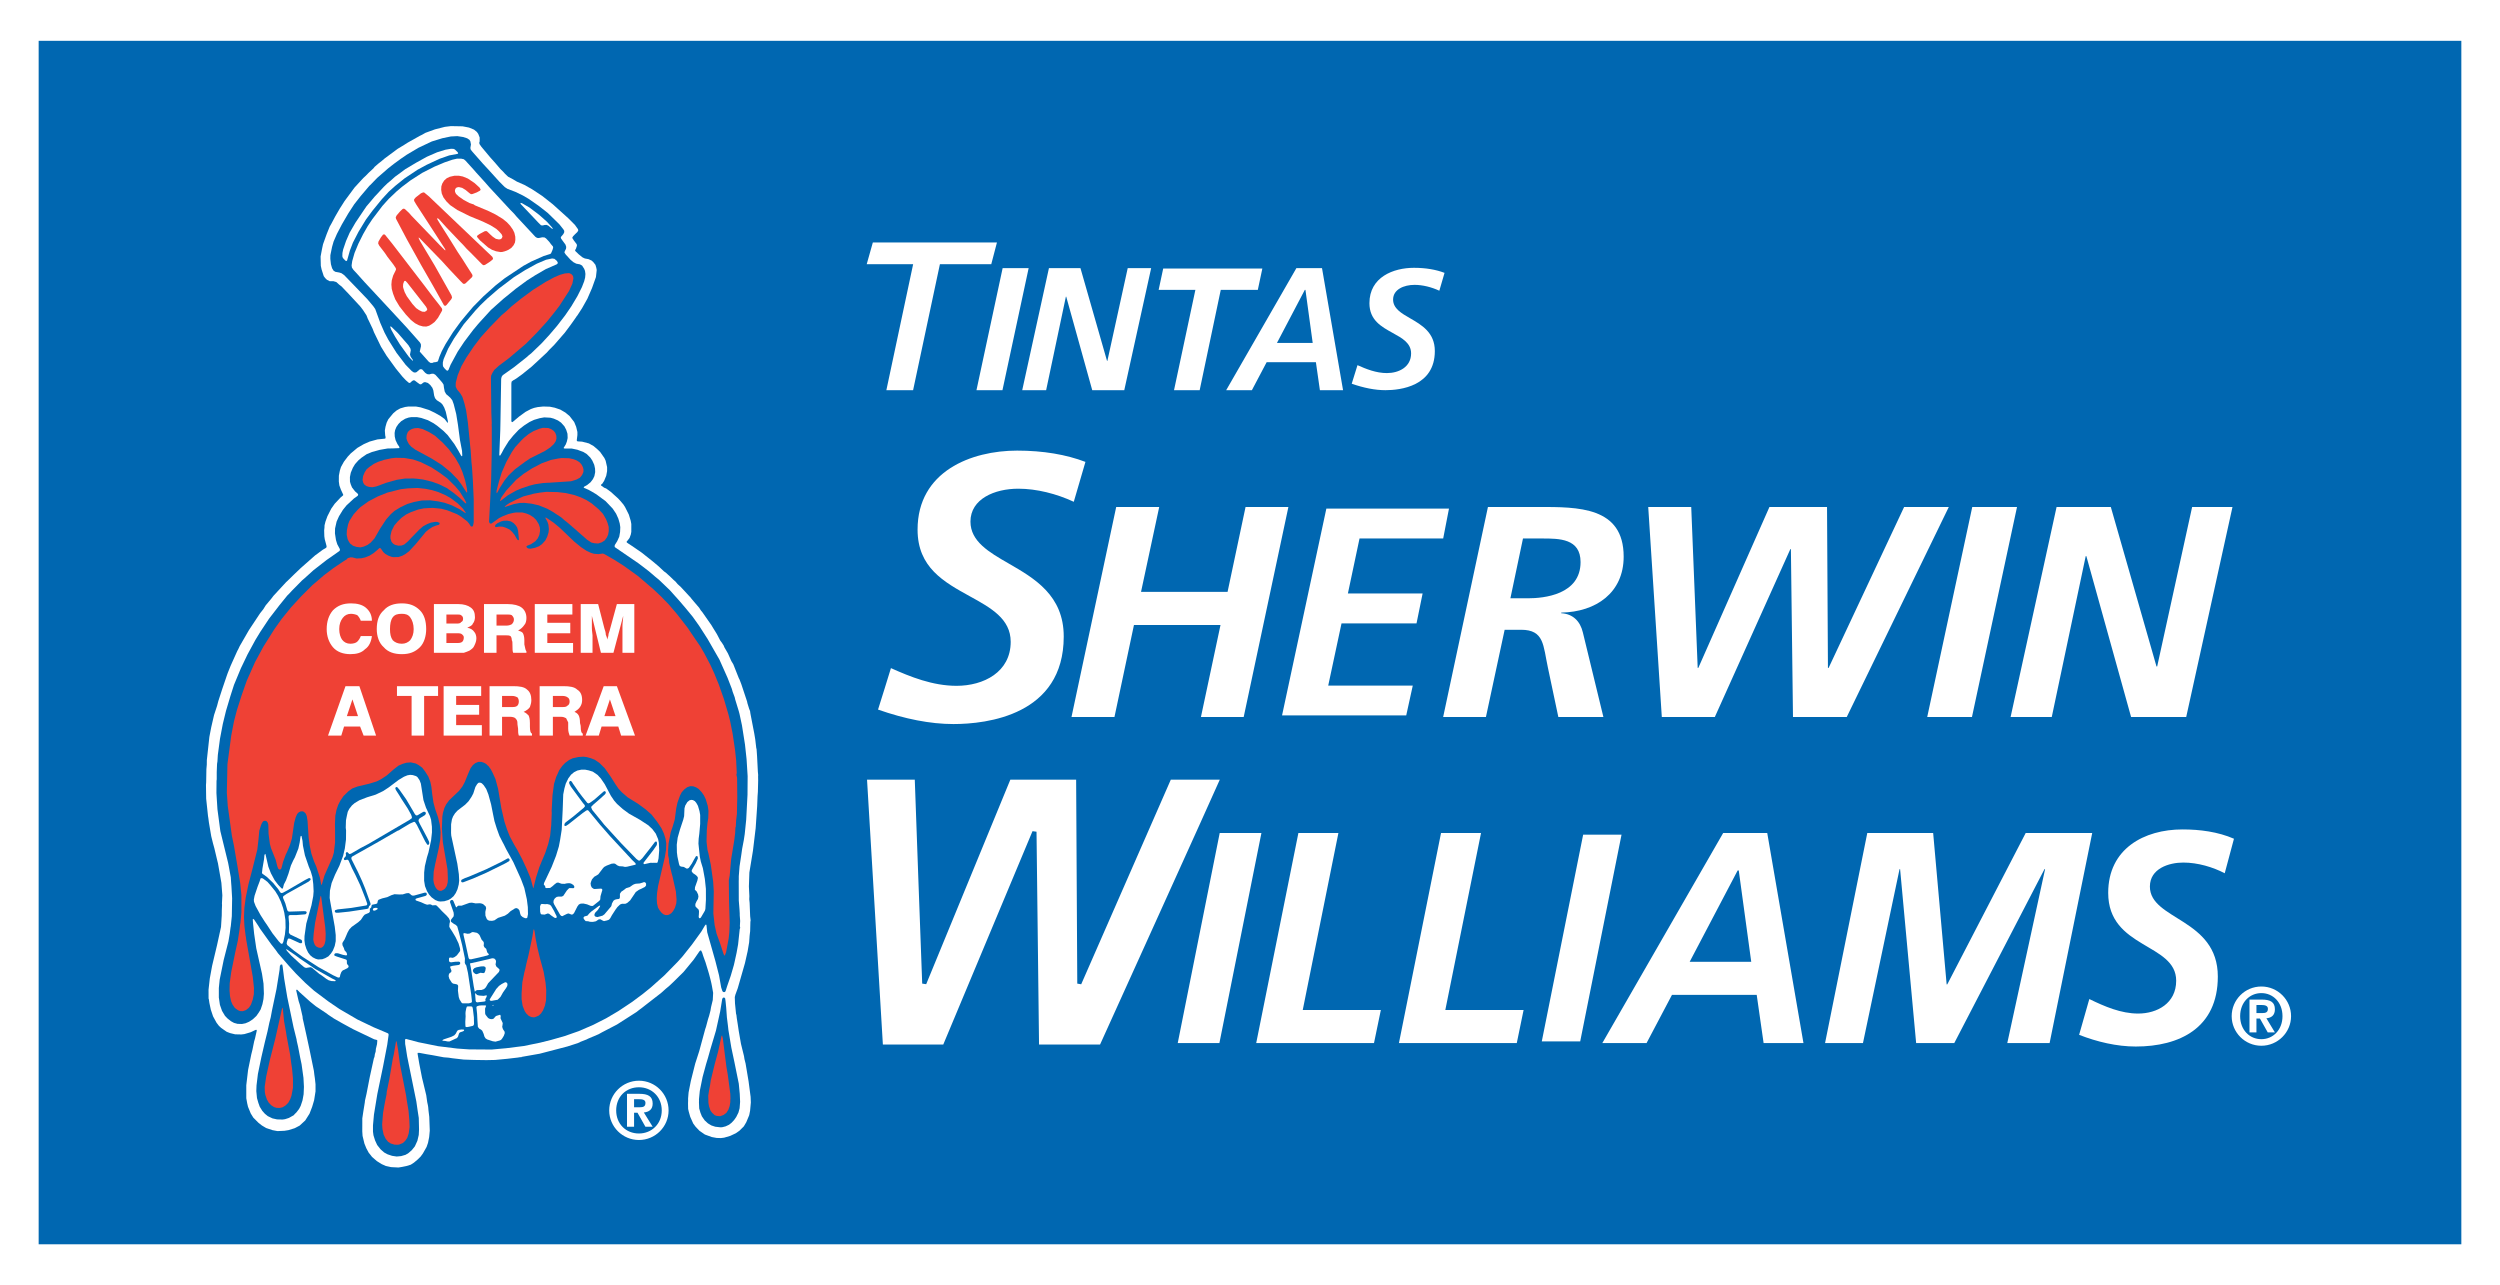 <?xml version="1.0" encoding="UTF-8"?> <svg xmlns="http://www.w3.org/2000/svg" xmlns:xlink="http://www.w3.org/1999/xlink" version="1.1" id="Layer_1" x="0px" y="0px" width="565.229px" height="290.55px" viewBox="0 0 565.229 290.55" xml:space="preserve"> <rect fill="#FFFFFF" width="565.229" height="290.55"></rect> <polygon fill="#0067B1" points="10.574,9.228 556.488,9.228 556.488,281.323 8.74,281.323 8.74,9.228 "></polygon> <polygon fill="#FFFFFF" points="90.088,263.964 88.412,263.876 87.227,263.616 86.297,263.2 85.209,262.519 84.115,261.569 83.344,260.589 82.818,259.604 82.387,258.542 81.973,256.815 81.906,255.776 81.914,253.827 81.914,253.521 81.914,252.854 82.139,251.341 82.481,249.228 82.52,248.825 82.863,247.321 83.598,243.53 84.524,239.306 84.668,238.95 84.756,238.329 84.934,237.765 84.984,237.14 85.24,236.077 85.307,235.286 85.246,235.138 84.582,234.966 79.84,232.694 77.578,231.462 76.922,231.093 75.502,230.284 74.209,229.419 73.836,229.128 71.43,227.526 70.129,226.478 67.756,224.347 67.186,223.767 67.024,223.767 66.967,223.933 67.516,226.323 67.801,227.202 68.397,229.798 68.447,230.318 68.645,231.165 69.252,233.919 69.983,237.313 70.969,242.112 71.072,242.984 71.192,243.808 71.338,245.146 71.34,246.734 71.022,248.751 70.574,250.253 69.983,251.786 69.008,253.329 67.738,254.497 66.609,255.083 65.213,255.515 64.309,255.661 62.733,255.731 61.596,255.515 60.168,255.036 59.195,254.452 58.408,253.827 57.272,252.685 56.692,251.747 56.072,250.234 55.897,249.484 55.682,248.3 55.682,245.362 56.09,241.907 56.813,238.39 57.076,237.339 57.461,235.458 57.66,234.769 58.049,233.048 58.025,232.841 57.785,232.853 56.692,233.374 55.254,233.798 54.563,233.884 53.162,233.851 52.027,233.577 51.254,233.278 50.006,232.409 49.49,231.927 48.955,231.226 48.174,229.798 47.66,228.265 47.338,226.741 47.221,225.927 47.158,225.765 47.149,223.767 47.434,221.212 47.703,219.755 47.955,218.372 49.074,213.673 49.971,209.577 50.135,206.979 50.15,205.818 50.201,204.628 50.178,204.282 50.27,202.419 50.055,199.609 49.283,195.198 49.106,194.487 48.465,191.784 48.158,190.681 47.756,189.052 47.229,185.931 47.106,184.968 47.027,184.491 46.613,180.571 46.57,177.476 46.613,176.868 46.664,173.905 46.752,172.892 46.764,171.854 47.338,166.603 47.756,164.435 48.4,161.646 49.074,159.599 49.354,158.534 50.236,155.813 51.307,152.671 51.492,152.152 52.123,150.579 52.412,149.927 53.643,147.193 53.871,146.774 54.195,146.083 56.281,142.465 58.807,138.65 59.526,137.746 60.068,136.875 61.401,135.277 61.813,134.728 64.213,132.132 64.686,131.619 64.953,131.375 65.389,130.953 66.141,130.218 66.471,129.894 67.986,128.447 71.221,125.59 73.002,124.277 73.635,123.916 73.852,123.693 73.803,123.338 73.426,121.929 73.328,121.254 73.289,119.916 73.354,119.336 73.377,118.767 73.586,117.927 74.022,116.72 74.885,115.017 75.682,113.882 77.002,112.478 77.578,111.99 77.598,111.838 77.067,110.689 76.729,109.752 76.606,108.873 76.617,107.55 76.832,106.423 77.092,105.582 77.748,104.4 78.625,103.238 79.309,102.506 80.805,101.259 82.244,100.422 83.578,99.832 85.33,99.351 87.01,99.177 87.168,99.086 87.168,98.781 87.088,98.437 87.01,97.343 87.154,96.494 87.42,95.556 87.799,94.78 88.895,93.455 89.658,92.807 90.484,92.339 91.584,92.016 92.365,91.907 94.016,91.907 95.111,92.106 96.998,92.699 98.32,93.332 99.611,94.066 100.52,94.733 101.041,95.408 101.131,95.541 101.272,95.541 101.254,95.183 100.785,93.092 100.44,92.159 100.061,91.486 99.729,91.125 98.734,90.469 98.365,90.034 98.16,89.453 97.977,88.286 97.754,87.673 97.268,87.035 96.746,86.586 96.131,86.394 95.82,86.438 95.192,86.901 94.899,86.867 94.338,86.463 93.752,86.012 93.424,85.99 93.143,86.172 92.695,86.586 92.434,86.55 91.783,85.99 91.02,85.194 89.531,83.374 87.727,80.88 87.42,80.462 86.139,78.383 84.551,75.113 84.25,74.33 83.953,73.711 83.377,72.502 83.168,72.1 82.863,71.307 82.059,70.073 81.449,69.277 78.955,66.586 78.684,66.29 78.359,65.958 77.215,64.758 76.67,64.343 76.041,63.77 75.404,63.583 74.539,63.576 73.914,63.256 73.527,62.875 73.201,62.441 72.713,60.934 72.535,60.117 72.483,58.002 72.795,56.33 73.033,55.225 73.852,52.948 74.539,51.248 74.936,50.549 75.811,48.899 76.842,47.125 77.527,46.056 77.9,45.462 80.156,42.408 82.139,40.248 82.68,39.755 83.32,39.096 84.438,38.055 84.693,37.727 85.635,36.914 86.207,36.475 86.932,35.857 89.891,33.66 91.35,32.777 92.211,32.23 94.899,30.722 95.42,30.469 96.19,30.03 98.34,29.247 100.58,28.68 101.94,28.512 104.584,28.561 106.031,28.839 107.176,29.31 107.809,29.825 108.121,30.26 108.447,31.086 108.447,31.955 108.348,32.319 108.44,32.615 108.844,33.195 110.26,34.891 110.809,35.547 111.973,36.85 113.15,38.227 113.764,38.822 114.197,39.309 114.893,39.963 116.002,40.546 116.871,41.067 118.541,41.799 120.279,42.776 122.582,44.295 124.973,46.178 128.492,49.351 129.979,50.842 130.68,51.822 130.738,52.119 130.545,52.443 129.9,53.072 129.551,53.442 129.375,53.781 129.746,54.371 130.297,55.087 130.4,55.239 130.443,55.552 130.215,56.238 130.014,56.559 130.088,56.771 130.832,57.49 131.719,58.201 132.225,58.438 133.051,58.591 133.733,58.897 134.127,59.246 134.625,59.873 134.815,60.531 134.912,61.038 134.738,62.641 133.854,65.12 132.803,67.535 131.606,69.672 130.545,71.307 130.297,71.614 130.264,71.692 129.467,72.826 129.053,73.403 127.686,75.236 125.285,77.994 124.174,79.107 123.631,79.713 120.215,82.88 118.029,84.644 116.68,85.616 116.002,86.012 115.67,86.283 115.613,86.731 115.613,95.213 115.713,95.425 115.887,95.425 117.346,94.194 118.834,93.111 120.022,92.486 120.76,92.219 121.582,92.035 122.82,91.907 124.326,91.954 125.42,92.178 126.684,92.608 127.83,93.277 128.775,94.066 129.815,95.408 130.264,96.494 130.545,97.664 130.545,98.365 130.4,99.55 130.461,99.726 130.641,99.793 131.606,99.855 133.145,100.252 134.203,100.849 135.008,101.527 135.691,102.187 136.649,103.556 136.934,104.172 137.26,105.619 137.26,106.515 137.066,107.55 136.59,108.711 136.156,109.381 135.885,109.584 135.885,109.752 136.59,110.261 137.053,110.443 138.078,111.195 139.731,112.677 140.27,113.267 140.945,114.058 141.338,114.675 142.174,116.343 142.6,117.744 142.734,118.465 142.734,120.254 142.625,120.84 142.342,121.611 141.988,122.091 141.678,122.441 141.711,122.65 142.191,122.982 142.916,123.453 145.027,124.902 147.363,126.752 148.256,127.492 148.961,128.091 150.1,129.162 150.641,129.562 151.051,129.945 151.42,130.269 152.244,131.07 152.75,131.513 153.186,132.039 153.94,132.73 155.899,134.847 156.041,134.98 156.361,135.392 156.904,136.039 158.086,137.418 158.451,138 158.791,138.404 160.832,141.326 161.227,141.982 162.086,143.371 162.834,144.808 163.254,145.382 163.619,145.952 163.787,146.368 164.572,147.718 165.348,149.458 165.787,150.175 167.033,153.313 167.207,153.646 167.609,154.696 168.916,158.63 168.977,158.964 169.377,160.255 169.584,160.774 169.656,161.298 170.539,165.872 170.752,167.147 170.979,169.077 171.057,169.397 171.121,170.313 171.17,171.03 171.35,174.538 171.399,175.009 171.414,175.29 171.399,175.536 171.414,176.437 171.399,177.124 171.35,179.048 171.275,180.054 171.19,182.245 170.85,187.231 170.236,192.339 169.428,197.263 169.32,200.417 169.428,202.618 169.397,203.306 169.483,204.132 169.604,207.147 169.709,208.079 169.656,208.429 169.604,210.521 169.483,211.55 169.377,213.038 169.035,215.063 168.434,217.737 166.803,223.423 166.27,224.876 166.129,225.423 166.176,226.849 166.41,229.173 166.5,229.505 166.578,230.185 166.803,231.614 167.022,233.089 167.531,236.017 168.215,238.788 168.316,239.446 168.572,240.456 169.246,244.474 169.709,247.987 169.76,249.247 169.59,251.124 169.391,252.13 168.729,253.724 168.172,254.661 167.174,255.653 166.344,256.229 165.092,256.815 163.733,257.214 162.986,257.308 162.012,257.278 160.916,257.073 159.365,256.507 158.133,255.653 157.268,254.743 156.733,254.022 156.055,252.505 155.729,251.366 155.58,250.724 155.557,249.429 155.58,248.825 155.568,248.411 155.684,246.989 156.19,244.405 157.174,240.493 158.086,237.665 159.443,232.669 159.619,232.157 160.08,230.429 160.322,229.679 160.631,228.497 160.766,227.688 161.152,226.097 161.236,224.479 160.949,222.864 160.832,222.286 160.631,221.443 160.307,220.212 160.129,219.601 159.502,217.544 159.285,216.96 158.971,216.075 158.746,215.364 158.52,214.913 158.359,214.886 158.133,215.093 156.844,216.96 154.543,219.755 153.408,220.872 152.813,221.464 152.133,222.128 151.352,222.864 150.543,223.542 149.469,224.505 147.389,226.118 146.979,226.438 145.799,227.353 145.234,227.798 144.561,228.298 143.856,228.843 139.506,231.628 136.07,233.417 135.324,233.833 132.979,234.829 132.611,235.015 131.272,235.536 130.641,235.839 128.297,236.595 122.047,238.229 117.072,239.106 114.684,239.384 111.928,239.646 109.969,239.685 107.291,239.646 104.861,239.562 102.305,239.265 101.428,239.132 100.322,239.044 97.713,238.556 96.486,238.354 94.795,238.038 94.449,238.038 94.41,238.229 94.795,240.493 95.42,243.702 95.619,244.501 96.373,247.63 96.592,249.188 96.746,249.894 96.813,250.323 96.871,251.021 97.053,252.505 97.168,255.632 97.031,257.073 96.772,258.382 96.447,259.318 95.619,260.778 95.111,261.479 94.463,262.128 93.584,262.868 92.873,263.329 91.85,263.638 90.904,263.831 "></polygon> <polygon fill="#0067B1" points="89.689,261.479 88.648,261.325 87.62,260.981 86.857,260.565 86.034,259.843 85.271,258.868 84.793,257.823 84.438,256.683 84.327,255.843 84.327,254.452 84.55,251.979 85.307,247.37 86.604,241.13 87.553,236.204 87.868,233.925 87.766,233.653 87.093,233.36 84.523,232.278 80.833,230.511 76.729,228.116 74.27,226.438 70.977,223.966 69.007,222.206 66.918,220.126 65.316,218.372 62.841,215.511 62.346,214.808 61.331,213.513 58.807,209.989 58.375,209.286 57.466,207.919 57.234,207.745 57.146,207.853 57.209,208.722 57.46,211.12 57.938,214.388 59.236,220.159 59.581,222.405 59.667,224.683 59.57,225.874 59.335,227.03 58.936,228.216 58.52,228.907 57.975,229.69 57.173,230.444 56.305,231.015 55.499,231.358 54.708,231.513 53.702,231.485 52.904,231.265 52.208,230.882 51.454,230.284 50.876,229.69 50.202,228.558 49.723,227.202 49.477,225.532 49.477,223.382 49.668,221.487 50.572,217.05 51.645,212.849 51.939,211.12 52.116,209.739 52.18,209.397 52.413,207.147 52.482,203.116 52.329,200.438 52.268,199.675 52.18,198.368 51.743,195.956 51.575,195.084 50.691,191.472 49.82,187.911 49.159,182.942 48.932,179.296 48.956,176.565 49,176.175 49,174.571 49.075,172.696 49.159,172.165 49.253,170.659 49.736,167.038 50.374,163.679 51.093,160.728 52.116,157.302 52.904,154.845 54.456,151.104 55.973,147.942 57.747,144.675 58.852,142.862 60.831,139.882 63.148,136.875 64.954,134.645 65.389,134.216 65.991,133.561 68.27,131.246 68.809,130.787 70.906,128.891 73.878,126.583 75.216,125.651 76.729,124.583 76.868,124.376 76.811,124.091 76.249,123.042 75.96,122.091 75.729,120.594 75.755,119.477 76.104,117.928 76.643,116.721 77.52,115.287 78.337,114.268 80.009,112.712 80.863,112.11 80.986,111.86 80.906,111.653 80.27,111.083 79.589,110.21 79.292,109.483 79.124,108.896 79.113,107.86 79.309,106.88 79.773,105.766 80.27,104.936 81.031,104.083 81.708,103.505 82.896,102.69 84.084,102.201 85.843,101.71 87.616,101.403 88.895,101.376 90.243,101.319 90.32,101.207 90.243,100.969 89.868,100.421 89.434,99.507 89.25,98.694 89.216,97.896 89.334,97.237 89.62,96.535 90.089,95.855 90.691,95.246 91.607,94.677 92.366,94.412 92.966,94.313 94.29,94.313 95.238,94.492 96.747,95.003 98.021,95.69 98.857,96.27 100.236,97.401 101.216,98.375 102.75,100.428 103.624,101.878 104.232,102.989 104.45,103.178 104.518,102.989 104.462,101.94 103.993,99.477 103.534,96.007 103.143,93.59 102.579,91.378 102.259,90.497 101.814,89.931 101.409,89.562 100.877,89.114 100.548,88.532 100.382,87.691 100.286,86.958 99.997,86.507 99.391,85.795 98.458,84.756 98.055,84.511 97.65,84.494 97.029,84.644 96.575,84.583 96.13,84.285 95.477,83.553 95.191,83.459 94.898,83.523 94.186,84.134 93.887,84.232 93.553,84.199 93.1,83.895 91.727,82.499 89.659,79.785 87.798,76.816 86.932,75.186 85.979,73.005 84.841,69.878 84.387,69.222 83.044,67.627 80.604,65.09 77.834,62.219 77.214,61.775 76.714,61.616 75.837,61.46 75.419,61.202 75.077,60.644 74.818,59.732 74.684,58.515 74.695,57.693 75.077,55.818 75.419,54.619 76.178,52.881 77.294,50.741 78.747,48.249 80.084,46.191 81.553,44.32 83.512,42.012 83.798,41.754 85.247,40.249 87.766,38.055 89.061,37.042 90.54,35.956 91.945,34.993 94.609,33.411 97.625,31.986 100.018,31.25 101.939,30.851 103.396,30.778 104.732,30.98 105.627,31.271 106.125,31.605 106.343,31.956 106.479,32.657 106.343,33.464 106.432,33.837 106.831,34.335 109.214,37.042 110.378,38.292 112.923,41.102 114.12,42.294 114.736,42.699 116.516,43.375 118.236,44.207 119.618,45.021 121.798,46.543 123.846,48.146 126.459,50.704 127.382,51.866 127.579,52.209 127.548,52.583 127.341,52.962 126.786,53.609 126.854,53.939 127.165,54.372 127.855,55.314 128.018,55.827 127.971,56.238 127.673,56.841 127.616,57.112 127.919,57.558 129.02,58.762 129.643,59.278 130.286,59.614 131.122,59.771 131.605,60.042 132.077,60.768 132.264,61.252 132.361,61.95 132.293,62.752 132.077,63.598 131.566,64.918 130.544,66.962 129.161,69.277 127.781,71.292 125.943,73.68 124.232,75.688 122.495,77.581 120.098,79.895 119.555,80.322 119.025,80.798 116.163,83.061 113.665,84.829 113.411,85.206 113.309,85.663 113.15,95.289 113.109,97.294 112.891,102.835 112.923,102.989 113.096,102.989 113.471,102.356 113.904,101.526 114.432,100.671 115.016,99.739 116.034,98.489 117.23,97.214 117.555,96.936 118.493,96.203 119.723,95.408 120.751,94.923 122.046,94.542 123.046,94.366 124.454,94.444 125.191,94.644 126.15,95.061 126.861,95.557 127.607,96.389 128.018,97.175 128.303,98.071 128.341,99.033 128.167,99.821 127.919,100.48 127.441,101.253 127.441,101.319 127.63,101.403 129.214,101.403 130.544,101.68 131.918,102.201 132.668,102.662 133.462,103.453 133.913,104.123 134.354,105.098 134.534,105.942 134.566,106.735 134.393,107.621 134.061,108.321 133.525,109.03 132.762,109.653 132.055,110.048 131.958,110.214 132.096,110.324 133.029,110.725 133.665,111.071 134.814,111.75 136.934,113.319 138.536,115.005 139.298,116.149 139.807,117.273 140.118,118.35 140.243,119.189 140.197,120.253 140.012,121.332 139.555,122.341 139.007,123.216 138.952,123.494 139.021,123.712 144.38,127.38 146.712,129.162 148.079,130.337 148.991,131.083 151.48,133.471 153.584,135.824 154.991,137.469 156.613,139.442 158.085,141.509 159.991,144.483 162.665,149.146 164.495,153.251 165.459,155.731 165.645,156.392 166.111,157.651 166.214,158.116 167.034,160.8 167.197,161.407 167.753,164.003 168.434,168.319 168.794,171.642 169.036,175.495 169.005,179.688 168.708,185.345 168.377,188.573 168.171,189.931 167.79,191.929 167.609,193.224 167.208,195.884 167.034,198.114 167.034,198.798 167.021,199.161 167.034,203.603 167.197,205.64 167.253,206.624 167.245,206.884 167.346,208.218 167.281,209.397 167.354,209.772 167.245,210.091 166.877,213.53 166.534,215.433 166.042,217.677 165.917,218.216 165.21,220.634 164.396,222.981 164.042,224.099 163.87,224.3 163.542,224.3 163.329,224.093 163.053,223.251 162.566,220.513 161.743,217.286 159.9,210.788 159.725,209.169 159.652,209.04 159.557,209.04 159.355,209.292 158.566,210.62 156.432,213.579 154.32,216.233 153.186,217.491 150.189,220.544 149.294,221.343 147.173,223.235 145.434,224.644 142.95,226.503 139.807,228.597 137.027,230.237 134.127,231.712 130.833,233.136 127.71,234.228 124.589,235.12 122.124,235.737 118.391,236.499 114.432,236.995 111.161,237.294 106.064,237.257 104.352,237.14 103.396,237.073 99.048,236.536 94.618,235.64 91.777,234.888 91.611,234.991 91.584,235.138 91.607,236.05 91.727,236.714 92.061,238.872 94.132,249.044 94.411,250.995 94.682,252.757 94.741,255.347 94.68,256.595 94.372,257.911 93.803,259.171 93.109,260.036 92.366,260.687 91.693,261.093 90.691,261.386 "></polygon> <polygon fill="#EF4135" points="89.982,258.819 89.204,258.796 88.361,258.542 87.75,258.157 87.186,257.458 86.736,256.522 86.471,255.249 86.4,254.202 86.604,251.632 87.009,249.34 87.4,247.409 87.434,246.884 88.029,243.962 88.68,240.149 88.775,239.53 89.038,238.38 89.531,235.511 89.62,235.399 89.689,235.563 90.009,237.417 90.413,240.542 91.814,247.669 91.977,248.825 92.366,251.149 92.54,253.181 92.607,254.81 92.4,256.274 92.081,257.245 91.607,257.944 91.089,258.427 90.336,258.741 "></polygon> <polygon fill="#0067B1" points="162.875,254.876 161.715,254.743 160.832,254.452 160.068,253.993 159.326,253.314 158.691,252.397 158.359,251.565 158.086,250.624 158.029,249.247 158.041,248.825 158.029,248.558 158.217,246.646 158.854,243.489 159.635,240.608 160.051,239.23 160.631,237.167 161.873,233.007 162.824,228.696 163.287,225.858 163.424,225.62 163.619,225.532 163.799,225.56 163.963,225.765 164.053,226.46 164.191,227.858 164.346,230.019 164.584,231.927 164.686,232.862 165.162,235.737 165.348,236.847 166.041,240.116 167.033,245.009 167.254,247.331 167.332,249.114 167.221,250.565 166.955,251.542 166.461,252.536 165.969,253.241 165.391,253.853 164.83,254.296 164.053,254.661 163.287,254.855 "></polygon> <polygon fill="#0067B1" points="63.898,253.12 62.637,253.087 61.596,252.854 60.548,252.351 59.889,251.813 59.311,251.167 58.729,250.233 58.409,249.341 58.102,248.266 57.95,246.685 57.997,245.409 58.309,242.827 59.084,239.065 59.875,235.64 60.486,233.173 60.895,231.231 61.208,230.011 61.493,228.464 62.512,223.622 63.206,219.296 63.282,218.394 63.461,218.095 63.625,218.056 63.816,218.101 63.898,218.479 64.247,221.241 64.954,225.476 66.37,232.271 67.05,234.991 67.096,235.347 67.391,236.626 67.866,239.106 68.186,240.62 68.613,243.702 68.718,245.722 68.645,247.409 68.396,248.778 67.986,250.021 67.62,250.724 67.003,251.522 66.609,251.901 66.432,252.13 65.316,252.757 64.45,253.036 "></polygon> <polygon fill="#EF4135" points="162.824,252.364 162.056,252.301 161.57,252.13 160.99,251.579 160.631,251.083 160.306,250.138 160.167,249.341 160.129,247.716 160.351,246.298 160.529,245.444 160.689,244.288 161.597,240.565 162.365,237.729 163.133,234.228 163.254,234.097 163.424,234.763 163.732,237.226 164.244,241.253 164.545,242.983 165.117,247.321 165.15,248.438 165.117,248.716 165.117,249.177 164.972,250.065 164.685,250.882 164.234,251.595 163.586,252.085 "></polygon> <polygon fill="#EF4135" points="63.264,250.497 62.542,250.478 61.948,250.296 61.33,249.894 60.754,249.296 60.346,248.583 59.998,247.563 59.875,246.876 59.848,245.71 60.189,243.376 60.996,239.716 62.258,234.763 63.787,227.919 63.842,227.812 63.953,228.12 64.223,230.868 64.667,233.333 64.795,234.198 65.594,238.466 65.848,240.394 66.018,241.497 66.233,243.808 66.233,245.948 65.901,247.733 65.616,248.524 65.164,249.341 64.571,249.927 63.899,250.343 "></polygon> <polygon fill="#FFFFFF" points="112.037,235.511 111.406,235.419 110.164,235.015 109.779,234.769 109.521,234.349 109.349,233.757 109.037,233.048 108.752,232.786 108.34,232.563 108.045,232.171 107.941,230.69 107.867,229.229 107.713,227.759 107.805,227.526 108.324,227.356 108.889,227.31 109.729,227.31 109.912,227.386 109.668,228.052 109.686,229.128 109.779,229.429 110.361,230.169 110.77,230.376 111.234,230.429 111.588,230.317 112.119,229.72 112.42,229.62 113.049,229.429 113.15,229.505 113.209,229.886 113.15,230.185 113.416,230.776 113.664,231.306 113.611,231.784 113.545,232.156 113.703,232.669 114.09,233.255 114.119,233.599 113.904,234.197 113.529,234.808 113.281,235.106 112.967,235.253 112.355,235.419 "></polygon> <polygon fill="#FFFFFF" points="101.615,235.474 101.16,235.458 100.645,235.347 100.121,235.304 99.996,235.187 100.322,234.991 102.086,234.396 102.708,234.078 103.047,233.698 103.381,233.048 103.711,232.853 104.351,232.757 104.861,232.785 104.939,232.88 104.888,233.048 104.688,233.173 103.972,233.417 103.787,233.653 103.545,234.396 103.318,234.687 "></polygon> <polygon fill="#FFFFFF" points="105.627,232.208 105.285,232.198 105.219,231.837 105.201,231.015 105.272,229.798 105.242,229.116 105.272,228.718 105.418,227.968 105.545,227.612 105.727,227.534 106.563,227.534 106.799,227.651 106.906,228.052 107.139,229.997 107.176,231.552 107.049,231.837 106.848,231.956 "></polygon> <polygon fill="#EF4135" points="120.76,230.019 120.162,229.952 119.555,229.69 118.977,229.128 118.631,228.597 118.162,227.407 117.93,225.921 117.93,224.599 118.096,222.106 118.557,219.821 118.76,219.071 118.834,218.718 118.996,217.942 119.457,216.075 119.617,215.362 120.377,211.724 120.621,210.161 120.752,210.149 120.865,210.56 121.098,212.194 121.531,214.394 122.072,216.628 122.416,217.868 122.908,219.683 123.34,222.128 123.502,223.849 123.461,226.126 123.207,227.356 122.762,228.464 122.321,229.128 121.799,229.62 121.184,229.886 "></polygon> <polygon fill="#EF4135" points="54.879,228.622 54.285,228.597 53.797,228.397 53.1,227.888 52.559,227.108 52.246,226.352 51.998,225.2 51.899,223.966 51.932,222.312 52.281,219.755 53.213,215.2 53.777,212.659 53.863,212.069 54.147,210.245 54.268,209.169 54.369,208.622 54.578,206.315 54.578,202.347 54.318,199.741 53.693,195.884 52.893,191.192 52.43,188.972 51.492,182.202 51.285,179.229 51.422,172.768 52.281,166.315 52.904,163.085 53.59,160.462 54.645,157.161 55.795,153.893 57.668,149.681 59.57,146.167 62.07,142.201 63.682,139.937 65.807,137.316 68.147,134.769 70.633,132.296 73.289,130.023 75.379,128.447 77.578,126.964 78.426,126.439 78.625,126.179 78.916,126.117 79.242,126.011 79.68,126.025 80.621,126.273 81.707,126.22 82.565,126.025 83.512,125.652 84.486,125.044 85.367,124.3 85.785,123.915 86.033,123.937 86.244,124.214 86.649,124.812 87.07,125.201 87.766,125.611 88.545,125.902 88.895,125.966 90.09,125.941 90.953,125.652 91.627,125.285 92.484,124.64 93.971,123.042 96.27,120.253 97.031,119.621 97.805,119.136 98.576,118.833 99.252,118.642 99.402,118.415 99.358,118.189 98.858,118.005 98.399,117.988 97.432,118.156 96.574,118.496 95.678,118.982 94.879,119.656 92.873,121.716 92.262,122.373 91.4,123.105 90.791,123.337 90.041,123.369 89.289,123.175 88.881,122.915 88.524,122.505 88.283,121.74 88.279,121.134 88.524,120.06 89.131,118.833 89.951,117.871 90.744,117.093 91.783,116.343 92.906,115.789 94.541,115.206 95.82,114.931 97.824,114.826 99.752,115.017 101.096,115.365 103.318,116.248 104.297,116.837 105.684,117.927 106.065,118.394 106.432,118.982 106.602,119.056 106.869,119.007 106.969,118.767 107.102,118.091 107.102,112.873 106.906,108.525 106.707,105.544 106.59,104.476 106.414,101.812 106.266,100.427 105.783,95.54 105.383,92.775 105.025,91.285 104.545,89.735 104.07,88.944 103.361,88.087 103.065,87.503 103.025,87.287 103.047,86.508 103.484,84.828 104.328,82.783 105.461,80.799 107.102,78.359 108.719,76.233 110.707,74.025 113.359,71.307 114.365,70.458 115.641,69.277 117.846,67.496 120.496,65.547 123.406,63.711 125.317,62.686 126.584,62.142 127.711,61.824 128.664,61.75 129.16,61.949 129.551,62.389 129.643,62.932 129.408,64.125 128.664,65.771 126.486,69.141 125.42,70.535 124.885,71.203 123.654,72.721 121.297,75.305 118.912,77.715 115.086,80.964 112.801,82.681 111.729,83.65 111.295,84.375 111.039,84.942 110.998,85.523 111.088,93.332 111.184,95.675 111.16,96.007 111.184,96.611 111.184,101.941 111.039,108.749 110.998,109.521 110.783,114.021 110.568,117.927 110.686,118.253 110.832,118.373 111.115,118.373 112.822,117.144 113.664,116.72 114.973,116.208 116.063,115.955 116.649,115.865 118.096,115.865 118.996,116.097 119.719,116.388 120.609,116.949 121.207,117.54 121.799,118.496 122.047,119.234 122.102,120.015 121.938,120.955 121.582,121.716 121.037,122.373 120.045,123.042 119.223,123.369 118.996,123.578 119.127,123.806 119.371,123.992 119.942,124.06 120.936,123.861 121.861,123.511 122.533,123.029 123.291,122.199 123.727,121.331 124.018,120.402 124.098,119.621 123.994,118.642 123.791,118.017 123.383,117.255 123.26,117.027 123.525,117.064 124.621,117.8 125.192,118.189 126.453,119.234 127.063,119.8 128.928,121.595 129.856,122.474 131.367,123.712 132.611,124.533 133.59,124.992 134.281,125.201 135.297,125.285 136.303,125.15 136.711,125.314 138.734,126.472 140.971,127.888 144.215,130.218 147.123,132.703 147.695,133.195 149.609,135.001 149.934,135.357 151.195,136.65 153.076,138.857 153.428,139.308 153.969,140.001 155.557,142.052 155.861,142.529 158.359,146.194 159.25,147.733 160.631,150.366 161.57,152.427 161.715,152.804 162.522,154.784 163.674,158.06 164.697,161.54 165.092,163.118 165.637,165.852 166.19,169.581 166.447,171.993 166.461,172.446 166.533,173.827 166.578,174.81 166.494,175.122 166.65,175.86 166.69,180.333 166.65,181.937 166.613,183.999 166.43,185.532 166.358,186.868 166.27,187.138 166.215,188.298 166.016,189.954 165.311,194.235 164.973,197.981 164.779,199.009 164.83,203.761 164.973,208.622 164.897,210.759 164.746,212.186 164.158,215.312 163.873,216.034 163.758,216.018 163.586,215.685 162.824,213.333 162.012,211.102 161.57,209.136 161.283,206.524 161.379,201.522 161.236,199.294 160.715,195.569 160.166,192.925 159.957,192.155 159.744,190.302 159.803,187.724 159.957,186.036 160.129,184.968 160.18,183.329 160.02,182.202 159.557,180.688 159.15,179.833 158.639,179.097 157.965,178.378 157.387,178.015 156.725,177.769 156.055,177.747 155.369,177.985 154.725,178.466 154.123,179.136 153.734,179.899 153.164,181.481 152.887,182.79 152.549,185.333 152.047,187.009 151.649,188.144 151.16,190.681 151.051,192.188 151.061,193.382 151.24,194.2 151.299,195.083 151.617,196.478 151.861,197.489 152.047,198.143 152.813,201.565 152.967,203.421 152.9,204.249 152.604,205.241 152.172,206.005 151.772,206.477 151.24,206.802 150.947,206.884 150.445,206.884 150.022,206.728 149.592,206.382 149.162,205.86 148.768,205.2 148.545,204.249 148.486,203.089 148.557,201.915 148.791,200.306 149.854,195.757 150.313,193.821 150.594,192.097 150.641,190.651 150.461,189.61 150.09,188.431 149.533,187.231 148.545,185.753 147.307,184.165 145.967,182.987 144.26,181.727 141.943,180.298 140.604,179.136 139.836,178.312 139.156,177.317 138.1,175.644 136.711,173.667 135.518,172.485 134.473,171.776 133.623,171.435 132.668,171.173 131.918,171.079 130.799,171.151 129.494,171.435 128.68,171.821 127.781,172.485 127.149,173.138 126.459,174.095 126.109,174.878 125.766,175.61 125.26,177.228 124.912,179.833 124.721,183.329 124.75,183.792 124.629,186.54 124.381,188.972 123.951,190.812 123.291,192.804 122.533,194.606 121.93,196.081 121.184,198.413 120.76,200.14 120.621,200.788 120.543,200.757 119.942,198.513 118.996,196.255 118.07,194.274 116.92,192.089 116.233,190.927 115.233,189.052 114.656,187.587 114.049,185.753 113.359,182.776 112.606,178.312 112.014,176.132 111.406,174.776 110.951,173.905 110.414,173.177 110.242,173.065 109.912,172.724 109.422,172.446 108.844,172.259 108.121,172.259 107.453,172.544 106.906,172.985 106.391,173.69 105.817,174.999 105.082,176.817 104.545,177.819 103.774,178.821 101.559,180.927 100.877,181.853 100.459,182.704 100.137,183.819 100.004,184.663 99.91,187.313 100.121,190.421 101.17,196.511 101.262,198.686 101.217,199.503 101.012,200.306 100.615,200.905 100.193,201.21 99.748,201.417 99.287,201.38 98.918,201.169 98.57,200.788 98.313,200.306 98.094,199.675 97.977,198.917 98.055,197.085 98.399,195.343 99.184,191.845 99.543,189.806 99.625,188.144 99.44,186.489 99.049,184.823 98.399,182.942 98,181.454 97.713,179.495 97.541,177.931 97.297,176.759 96.838,175.567 96.131,174.452 95.477,173.581 94.662,172.985 94.012,172.624 93.215,172.446 92.873,172.368 91.893,172.446 91.041,172.696 90.104,173.099 89.061,173.905 87.42,175.341 86.152,176.175 85.16,176.671 83.512,177.181 80.832,177.819 79.66,178.259 78.76,178.909 77.662,179.987 76.941,181.048 76.459,181.979 76.082,183.087 75.811,184.417 75.729,186.362 75.756,187.856 75.756,190.501 75.483,192.771 75.178,193.821 73.354,197.948 72.762,199.985 72.656,200.085 72.535,199.548 72.334,198.446 71.508,195.921 70.996,194.745 70.399,192.985 70.024,191.159 69.787,189.446 69.535,185.638 69.354,184.491 69.125,183.946 68.707,183.54 68.338,183.421 67.912,183.474 67.541,183.667 67.193,184.024 66.854,184.78 66.51,186.058 65.99,189.61 65.531,191.11 64.918,192.575 64.609,193.206 63.998,194.86 63.709,196.003 63.609,196.341 63.436,196.571 63.149,196.593 62.885,196.372 62.691,195.829 62.346,194.444 61.266,191.741 61.012,190.761 60.717,188.497 60.666,186.462 60.524,185.979 60.309,185.687 59.94,185.554 59.525,185.663 59.236,186.058 59.022,186.54 58.623,187.806 58.447,189.722 58.309,190.954 58.178,192.075 57.076,196.478 56.17,199.938 55.555,202.956 55.254,205.249 55.162,207.327 55.262,209.358 55.535,211.565 55.594,211.843 55.682,212.556 56.502,217.169 57.147,220.839 57.422,223.382 57.391,224.79 57.147,225.997 56.74,227.143 56.305,227.798 56.123,227.968 55.555,228.397 "></polygon> <polygon fill="#FFFFFF" points="111.295,227.229 111.295,227.31 111.607,227.31 111.639,227.28 111.577,227.202 "></polygon> <polygon fill="#FFFFFF" points="105.494,226.849 104.584,226.849 104.389,226.741 103.914,225.997 103.721,225.423 103.533,223.966 103.588,222.919 103.484,222.671 103.246,222.54 102.414,222.378 102.137,222.151 101.596,221.315 101.428,220.696 101.488,220.302 101.635,220.036 102.006,219.776 102.072,219.472 101.779,218.681 101.814,218.505 102.377,218.354 103.711,218.167 103.973,218.022 104.07,217.751 103.992,217.544 103.787,217.425 102.947,217.442 101.98,217.575 101.635,217.491 101.506,217.183 101.519,216.706 101.596,216.534 101.814,216.485 102.377,216.556 102.793,216.374 103.293,215.997 103.973,215.093 104.045,214.853 103.992,214.388 103.666,213.28 102.978,211.843 102.558,211.138 102.209,210.56 101.715,209.806 101.578,209.497 101.635,208.802 101.738,208.429 101.697,208.063 101.488,207.61 100.986,207.026 99.91,205.985 99.432,205.462 98.734,204.755 98.482,204.649 97.754,204.694 97.431,204.499 97.098,204.462 96.574,204.55 96.041,204.369 95.191,203.983 94.086,203.603 93.953,203.481 93.953,203.249 94.215,203.116 96.203,202.558 96.486,202.347 96.486,202.046 96.353,201.835 96.002,201.821 93.631,202.479 93.269,202.489 92.988,202.369 92.656,202.054 92.365,201.915 91.849,201.968 91.066,202.21 90.275,202.233 89.203,202.173 88.488,202.397 87.553,202.837 86.412,203.116 85.607,203.421 85.426,203.646 85.307,204.21 85.037,204.369 84.172,204.544 84.045,204.628 83.93,205.153 83.619,205.462 83.619,205.86 83.619,206.138 83.414,206.382 82.467,206.784 82.139,207.147 81.596,207.97 80.98,208.517 79.494,209.577 78.955,210.161 78.568,210.862 78.15,211.843 77.91,212.394 77.48,213.071 77.398,213.292 77.441,213.724 77.748,214.349 77.9,214.853 78.307,215.306 78.476,215.731 78.426,215.931 78.273,216.017 77.555,215.888 76.42,215.532 75.914,215.511 75.682,215.622 75.56,215.86 75.648,216.075 76.248,216.302 78.191,216.927 78.385,217.05 78.426,217.343 78.426,217.776 78.498,217.983 78.818,218.394 78.787,218.665 78.539,218.903 77.48,219.411 77.18,219.755 76.941,220.368 76.832,220.892 76.664,221.032 76.348,220.983 75.342,220.513 71.976,218.64 68.465,216.374 66.51,214.964 64.973,213.698 64.816,213.386 64.867,212.929 65.09,212.28 65.264,212.185 65.594,212.235 67.822,213.253 68.172,213.253 68.316,213.048 68.283,212.683 68.117,212.474 65.615,211.28 65.361,210.96 65.316,210.862 65.365,208.782 65.236,207.267 65.316,206.979 65.582,206.884 66.267,206.884 67.068,206.884 68.957,206.728 69.162,206.651 69.332,206.397 69.318,206.177 69.125,206.032 68.644,206.005 65.334,206.11 65.094,206.005 64.953,205.784 64.508,204.237 63.998,203.021 63.992,202.817 64.056,202.618 64.816,202.093 69.775,199.327 70.203,198.944 70.23,198.718 70.082,198.534 69.826,198.534 69.008,198.944 65.01,201.28 63.939,201.853 63.609,201.915 63.363,201.755 62.885,201.001 61.726,199.593 60.381,198.3 59.31,197.524 59.228,197.364 59.336,196.372 59.697,194.263 59.785,193.317 59.939,193.046 60.025,193.14 60.674,195.956 61.25,197.437 62.101,199.019 62.922,200.085 63.596,200.788 63.744,200.905 63.953,200.869 64.185,199.958 64.668,199.019 65.213,197.548 65.767,195.702 66.283,194.567 66.676,193.821 67.459,191.845 67.756,190.493 67.947,189.14 68.056,188.972 68.172,189.026 68.396,190.128 68.492,191.192 68.939,193.386 69.803,195.907 70.262,197.024 70.633,198.284 70.826,199.886 70.906,201.501 70.818,202.618 70.418,204.694 69.252,208.802 68.849,211.632 68.828,212.575 68.957,213.55 69.252,214.489 69.656,215.339 70.129,215.97 70.726,216.456 71.373,216.778 71.914,216.927 72.848,216.878 73.529,216.628 74.25,216.22 74.832,215.575 75.265,214.913 75.682,213.872 75.904,212.782 75.904,211.41 75.682,209.497 74.633,203.651 74.539,203.007 74.594,201.38 74.98,199.642 75.756,197.749 76.728,195.757 77.578,193.489 77.961,191.845 78.223,189.837 78.246,187.771 78.17,187.138 78.223,185.453 78.426,184.417 78.625,183.54 78.955,182.888 79.566,182.106 80.199,181.56 81.26,180.927 83.012,180.253 84.937,179.66 86.603,178.864 87.842,178.058 90.135,176.331 91.332,175.61 92.119,175.29 92.728,175.185 93.332,175.241 94.074,175.476 94.371,175.687 94.851,176.378 95.152,177.157 95.74,180.901 96.314,182.616 97.195,184.491 97.463,185.345 97.65,186.905 97.664,188.194 97.463,189.991 96.871,192.737 96.535,193.821 96.058,195.828 95.898,197.263 95.89,199.132 96.088,200.345 96.535,201.474 96.998,202.233 97.574,202.878 98.398,203.481 99.049,203.751 99.562,203.825 100.459,203.761 101.355,203.487 101.91,203.173 102.558,202.618 103.047,201.905 103.441,201.036 103.721,199.958 103.816,199.083 103.744,197.657 103.396,195.272 102.025,188.927 101.98,188.315 101.992,186.362 102.181,185.233 102.435,184.581 102.881,183.872 103.441,183.263 105.168,181.937 105.953,181.134 106.601,180.165 107.01,179.394 107.48,177.931 107.879,177.276 108.174,176.981 108.527,176.937 108.922,177.085 109.357,177.521 109.931,178.378 110.418,179.612 111.031,181.853 111.484,184.138 111.791,185.638 112.326,187.354 112.924,189.005 113.652,190.435 113.904,190.899 114.432,191.978 116.062,194.925 117.787,198.744 118.541,200.749 119.117,203.328 119.338,205.089 119.371,206.681 119.211,207.491 119.053,207.593 118.723,207.593 118.162,207.339 117.762,206.979 117.613,206.581 117.451,205.86 117.166,205.485 116.812,205.319 116.451,205.368 115.441,206.005 114.834,206.581 114.142,207.026 112.605,207.524 111.791,208.078 111.234,208.196 110.599,208.155 110.297,208.017 110.066,207.792 109.752,207.026 109.728,206.177 109.912,205.319 109.805,204.931 109.207,204.396 108.767,204.249 108.414,204.21 107.543,204.249 106.695,204.085 106.129,204.132 104.351,204.771 103.648,204.755 103.396,204.909 103.279,205.103 103.098,205.103 102.812,204.429 102.5,203.688 102.336,203.493 102.072,203.481 101.814,203.646 101.738,203.95 102.558,206.315 102.603,206.79 102.558,207.181 102.006,207.884 101.91,208.218 102.006,208.429 102.592,208.86 103.047,209.114 103.381,209.452 103.787,210.905 104.498,213.724 105.117,216.706 105.08,217.677 105.201,217.983 105.418,218.288 105.803,219.966 106.525,224.759 106.707,226.427 106.59,226.683 106.012,226.841 "></polygon> <polygon fill="#FFFFFF" points="107.867,226.632 107.627,226.503 107.543,226.284 107.406,224.599 107.48,224.565 107.892,224.962 108.324,225.083 109.357,225.155 109.953,225.038 110.066,225.083 110.017,225.361 109.728,225.921 109.779,226.323 109.521,226.438 108.324,226.577 "></polygon> <polygon fill="#FFFFFF" points="111.16,226.284 110.783,226.218 110.707,225.997 110.906,225.642 111.906,224.06 112.17,223.622 112.822,222.905 113.416,222.487 114.197,222.081 114.431,222.095 114.656,222.271 114.736,222.507 114.689,222.919 114.431,223.382 113.744,224.348 113.15,225.399 112.515,226.032 111.406,226.233 "></polygon> <polygon fill="#FFFFFF" points="107.42,224.185 107.342,224.185 107.108,223.015 106.44,218.705 106.248,217.823 108.041,217.425 109.037,217.196 111.295,216.655 111.729,216.706 112.08,217.05 112.147,217.425 112.041,218.056 112.184,218.479 112.502,218.78 112.834,219.071 112.967,219.29 112.801,219.755 110.379,222.286 109.84,223.235 109.434,223.623 108.861,223.825 107.893,223.849 107.598,223.966 "></polygon> <polygon fill="#FFFFFF" points="75.756,221.843 74.936,221.806 74.32,221.64 73.779,221.315 72.693,220.513 72.215,220.212 70.518,218.798 70.203,218.681 69.18,218.839 68.777,218.681 67.986,218.022 65.807,216.017 64.867,214.964 64.668,214.636 64.817,214.628 66.881,216.034 67.66,216.628 71.315,219.106 72.93,220.015 75.055,221.212 75.838,221.614 75.914,221.739 "></polygon> <polygon fill="#0067B1" points="107.775,220.265 107.42,220.169 107.048,219.837 106.906,219.522 106.966,219.212 107.242,218.897 107.713,218.704 108.718,218.505 109.35,218.478 109.686,218.595 109.822,218.864 109.729,219.472 109.543,219.919 109.292,220.021 108.627,219.933 "></polygon> <polygon fill="#FFFFFF" points="106.563,216.878 106.148,216.878 105.954,216.628 105.348,213.823 104.777,211.28 104.822,210.96 105.152,210.999 105.727,211.12 106.202,211.058 106.432,210.929 106.734,210.747 107.048,210.747 107.835,210.905 108.122,211.101 108.415,211.411 108.889,212.446 109.357,212.981 109.4,213.333 109.357,213.825 109.521,214.171 109.932,214.528 110.146,215.306 110.501,215.716 110.501,215.888 110.146,216.034 108.325,216.485 "></polygon> <polygon fill="#EF4135" points="72.482,214.313 71.977,214.233 71.466,213.972 71.191,213.651 70.95,213.048 70.827,212.429 70.925,211.058 71.243,208.622 72.471,202.63 72.536,202.558 72.613,202.709 73.529,209.63 73.634,211.12 73.586,212.642 73.389,213.452 73.105,213.938 72.794,214.209 "></polygon> <polygon fill="#FFFFFF" points="63.73,213.409 63.46,213.292 62.984,212.782 61.596,210.999 60.38,209.136 59.848,208.368 58.902,206.884 57.786,204.843 57.421,203.866 57.391,203.386 57.559,202.511 58.225,200.522 58.716,199.229 58.902,198.612 59.116,198.534 59.428,198.604 60.468,199.382 61.107,200.112 62.257,201.534 62.884,202.558 63.509,203.884 63.999,205.276 64.275,206.364 64.529,207.97 64.57,209.772 64.419,211.28 64.057,212.96 63.841,213.358 "></polygon> <polygon fill="#FFFFFF" points="133.912,208.429 133.383,208.407 132.978,208.29 132.416,208.257 132.15,207.97 131.957,207.681 131.918,207.46 132.096,207.222 132.326,207.147 132.803,207.026 133.23,206.524 133.664,206.11 135.449,204.788 135.601,204.755 135.691,204.771 135.644,204.976 135.183,205.712 134.533,206.397 134.392,206.784 134.432,207.067 134.683,207.267 135.096,207.339 136.23,207.026 136.648,206.728 138.174,204.931 138.275,204.657 138.353,204.282 138.685,203.665 139.008,203.421 139.432,203.306 139.885,203.249 140.058,203.173 140.158,202.874 140.158,202.087 140.441,201.632 141.182,201.114 141.549,200.815 142.365,200.565 143.111,200.048 143.357,199.929 143.74,199.806 144.65,199.74 145.301,199.548 145.558,199.448 145.836,199.462 146.07,199.753 146.07,200.194 145.822,200.522 145.068,200.905 144.453,201.181 143.746,201.681 142.469,203.575 141.83,204.132 141.424,204.333 140.894,204.337 140.637,204.333 140.197,204.499 139.58,205.089 139.156,205.671 138.353,206.913 137.98,207.593 137.693,207.933 137.234,208.103 136.557,208.257 136.23,208.118 135.769,207.853 135.4,207.853 134.963,208.136 134.738,208.29 134.141,208.415 "></polygon> <polygon fill="#FFFFFF" points="158.248,207.61 158.041,207.56 157.965,207.267 158.012,206.728 158.041,206.05 157.965,205.672 157.525,205.241 157.268,204.976 157.209,204.756 157.221,204.37 157.496,203.761 157.805,203.249 157.912,202.708 157.826,202.21 157.496,201.534 157.102,201.169 157.135,200.59 157.672,199.083 157.795,198.474 157.672,198.204 157.387,197.899 156.67,197.401 156.396,197.036 156.396,196.747 156.646,196.288 157.305,195.155 157.785,194.081 157.744,193.655 157.525,193.532 157.348,193.595 156.885,194.381 156.432,195.224 155.746,196.216 155.478,196.372 155.211,196.372 154.613,196.013 153.969,195.922 153.682,195.769 153.523,195.358 153.164,193.688 153.045,192.737 153.012,190.978 153.217,189.39 153.734,187.558 154.471,185.345 154.676,184.528 154.756,182.767 154.926,182.131 155.402,181.34 155.879,180.95 156.264,180.843 156.67,180.894 157.102,181.134 157.432,181.532 157.805,182.202 158.154,183.401 158.303,184.256 158.303,186.294 158.107,188.497 157.965,189.61 157.912,190.726 158.217,193.655 158.459,194.817 158.912,196.288 159.359,198.718 159.596,200.963 159.605,203.422 159.482,205.513 159.359,205.917 158.459,207.454 "></polygon> <polygon fill="#FFFFFF" points="125.668,207.56 125.356,207.491 124.621,206.979 124.148,206.597 123.846,206.524 123.133,206.784 122.416,206.737 122.26,206.624 122.123,206.138 122.102,204.931 122.26,204.499 122.469,204.371 123.279,204.429 123.717,204.396 124.293,204.544 124.59,204.789 125.285,206.005 125.58,206.624 125.852,207.147 125.852,207.455 "></polygon> <polygon fill="#FFFFFF" points="127.18,207.136 126.862,207.067 126.612,206.784 125.26,204.417 125.119,203.985 125.192,203.515 125.465,203.089 125.852,202.788 126.271,202.708 126.998,202.708 127.342,202.558 128.166,201.329 128.641,200.843 128.803,200.788 129.643,200.815 129.814,200.716 129.855,200.438 129.643,200.085 129.105,199.761 128.698,199.675 128.166,199.714 127.631,199.833 126.939,199.806 126.241,199.548 125.905,199.567 125.465,199.874 124.885,200.39 124.381,200.757 123.501,200.788 123.34,200.749 123.23,200.306 123.02,200.085 122.948,199.958 123.02,199.614 124.721,196.013 125.713,193.489 126.355,191.376 126.635,189.901 126.998,187.587 127.219,183.108 127.342,179.612 127.616,178.233 127.92,177.156 128.492,175.981 129.105,175.155 129.78,174.593 130.545,174.206 131.42,174.019 132.314,174.019 133.104,174.175 134.037,174.468 135.096,175.194 135.844,176.009 136.711,177.276 138.125,179.938 138.852,181.011 139.506,181.759 140.797,182.915 142.192,183.946 144.713,185.372 146.592,186.601 147.498,187.46 148.256,188.464 148.791,189.722 148.961,190.536 149.037,192.288 148.891,194.081 148.688,194.944 148.557,195.065 148.395,195.083 147.909,195.065 147.563,195.083 147.075,195.065 145.723,195.372 145.534,195.343 145.487,195.083 145.876,194.567 147.635,192.296 148.455,191.12 148.545,190.798 148.506,190.347 148.292,190.243 148.078,190.36 147.075,191.683 145.184,194.081 144.651,194.567 144.381,194.567 143.885,194.2 140.442,190.651 136.557,186.39 136.108,185.817 133.912,183.134 133.664,182.577 133.703,182.358 134.126,181.937 135.389,180.843 136.803,179.569 136.991,179.239 136.864,178.921 136.664,178.864 136.469,178.964 134.393,180.776 133.333,181.531 133.004,181.646 132.762,181.507 131.655,180.126 130.739,178.921 130.194,178.112 129.504,177.124 129.333,176.817 129.126,176.591 128.928,176.552 128.741,176.729 128.664,176.937 128.727,177.228 129.076,177.864 131.813,181.575 132.174,181.997 132.264,182.29 131.985,182.638 129.551,184.663 127.855,185.958 127.616,186.294 127.616,186.653 127.711,186.749 127.971,186.728 128.492,186.39 130.596,184.724 131.764,183.812 132.534,183.263 132.828,183.159 133.03,183.263 133.535,183.872 135.692,186.489 136.264,187.138 137.891,189.005 142.6,194.081 142.828,194.339 143.664,195.155 143.741,195.372 143.664,195.503 141.77,195.956 141.309,196.003 140.787,195.884 140.012,195.841 139.58,195.656 139.114,195.31 138.836,195.224 138.291,195.272 137.167,195.702 136.59,196.013 136.314,196.313 135.276,197.677 134.854,197.947 134.354,198.226 133.854,198.798 133.664,199.249 133.526,199.714 133.6,200.251 133.795,200.651 134.126,200.905 134.393,201.001 135.917,200.905 136.108,201.001 136.188,201.21 135.77,202.618 135.705,203.386 135.506,203.661 134.112,204.771 133.891,204.843 133.51,204.788 132.723,204.462 131.903,204.281 131.284,204.306 130.876,204.499 130.545,204.942 129.78,206.448 129.504,206.728 129.207,206.784 128.555,206.524 128.227,206.597 127.442,206.979 "></polygon> <polygon fill="#0067B1" points="76.494,206.364 75.98,206.364 75.756,206.231 75.682,205.993 75.777,205.784 76.332,205.608 79.416,205.276 82.771,204.722 83,204.603 83.025,204.306 82.603,203.089 81.467,200.194 80.32,197.743 79.59,196.313 78.818,194.567 78.619,194.38 78.426,194.372 77.986,194.479 77.795,194.38 77.748,194.12 77.961,193.821 78.191,193.571 78.223,193.271 78.17,192.907 78.306,192.687 78.525,192.647 78.98,193.091 79.33,193.019 81.527,191.741 83.32,190.798 88.488,187.771 92.529,185.411 93.072,185.022 93.142,184.774 92.967,184.226 92.174,182.79 90.744,180.591 90.287,179.833 89.512,178.622 89.379,178.267 89.433,178.046 89.611,177.931 89.822,177.985 90.287,178.517 91.814,180.688 93.306,183.212 93.803,184.077 94.074,184.358 94.385,184.335 95.717,183.54 96.088,183.54 96.269,183.757 96.269,184.024 96.049,184.304 94.898,185.01 94.681,185.267 94.617,185.599 94.879,186.196 96.576,189.39 96.998,190.274 97.066,190.651 96.922,190.954 96.771,191.044 96.574,190.927 96.131,190.243 94.244,186.489 93.803,185.837 93.553,185.817 92.656,186.219 91.484,186.921 90.625,187.433 90.213,187.706 89.822,187.856 85.494,190.36 79.635,193.655 79.449,193.885 79.449,194.206 80.941,197.179 81.848,199.161 82.564,200.905 83.765,204.249 83.765,204.544 83.433,204.909 83.281,205.401 82.883,205.513 78.955,206.11 "></polygon> <polygon fill="#FFFFFF" points="84.523,205.319 84.343,205.462 84.296,205.661 84.387,205.851 84.668,205.894 84.908,205.818 85.33,205.579 85.382,205.402 85.271,205.277 84.908,205.249 "></polygon> <polygon fill="#0067B1" points="104.545,199.503 104.297,199.403 104.262,199.083 104.389,198.884 105.08,198.552 106.391,198.048 109.912,196.54 113.359,194.858 114.768,194.081 115.016,194.081 115.197,194.273 115.219,194.507 115.086,194.712 114.197,195.224 109.969,197.312 107,198.612 104.777,199.462 "></polygon> <polygon fill="#EF4135" points="81.506,123.755 80.627,123.657 79.822,123.395 79.164,122.9 78.883,122.475 78.592,121.902 78.385,120.886 78.426,119.896 78.684,118.616 78.981,117.804 79.928,116.313 80.92,115.207 81.527,114.623 83.344,113.332 85.457,112.223 87.576,111.371 90.625,110.6 92.211,110.416 94.385,110.323 96.158,110.509 97.651,110.809 99.121,111.261 100.785,111.989 101.94,112.652 103.485,113.813 104.674,115.005 105.272,115.864 105.318,116.028 105.01,115.864 103.867,115.105 102.152,114.25 100.535,113.675 99.041,113.348 97.168,113.112 95.393,113.152 93.631,113.487 92.08,113.948 90.555,114.675 89.203,115.498 88.361,116.241 87.32,117.423 85.965,119.477 84.68,121.716 83.799,122.688 83.068,123.216 82.244,123.578 "></polygon> <polygon fill="#EF4135" points="135.246,122.882 134.392,122.825 133.703,122.663 132.723,122.013 130.238,119.829 128.492,118.313 127.615,117.611 126.854,116.948 124.912,115.681 123.726,115.017 121.818,114.25 120.176,113.878 118.566,113.694 117.514,113.716 116.178,113.97 114.574,114.487 114.197,114.622 114.09,114.587 114.402,114.267 115.133,113.761 116.812,112.913 118.338,112.23 120.695,111.614 122.101,111.37 123.539,111.202 126.09,111.261 127.959,111.484 129.9,111.939 131.324,112.452 132.555,113.046 133.769,113.813 135.35,115.145 136.314,116.163 137.01,117.354 137.373,118.253 137.619,119.111 137.631,120.085 137.488,120.892 137.197,121.534 136.711,122.198 136.039,122.62 "></polygon> <polygon fill="#0067B1" points="117.281,122.138 117.035,122.083 116.773,121.716 116.351,120.954 115.792,120.253 115.232,119.736 114.34,119.306 113.64,119.087 112.941,119.056 112.146,119.179 111.972,119.136 111.927,118.892 112.042,118.642 112.527,118.253 113.308,117.884 113.854,117.744 114.656,117.714 115.508,117.884 116.133,118.281 116.594,118.767 116.92,119.253 117.131,119.974 117.334,121.994 "></polygon> <polygon fill="#EF4135" points="105.359,113.845 105.009,113.593 103.992,112.613 102.5,111.386 100.986,110.324 99.293,109.494 97.713,108.919 95.677,108.421 94.214,108.232 93.463,108.179 91.529,108.199 89.658,108.49 87.32,109.154 85.068,109.982 84.197,110.16 83.466,110.093 82.818,109.892 82.347,109.521 82.129,109.154 81.972,108.525 82.089,107.654 82.447,106.794 82.896,106.083 83.579,105.525 84.523,104.88 85.533,104.4 86.857,103.962 88.518,103.605 89.454,103.505 91.4,103.542 93.384,103.88 95.152,104.494 97.561,105.683 99.439,106.911 101.095,108.134 102.904,109.927 103.939,111.148 105.025,112.872 105.395,113.605 105.408,113.753 "></polygon> <polygon fill="#EF4135" points="113.109,113.267 113.027,113.226 113.333,112.478 114.497,110.861 116.711,108.464 118.338,107.156 120.311,105.88 122.468,104.751 124.589,103.984 126.204,103.665 126.999,103.556 128.665,103.605 129.643,103.816 130.347,104.083 131.025,104.515 131.445,104.974 131.773,105.581 131.918,106.103 131.906,106.714 131.605,107.392 131.122,107.996 130.347,108.421 129.105,108.808 127.855,108.896 122.761,109.212 120.918,109.494 119.638,109.826 117.929,110.404 116.679,110.925 114.859,111.956 113.281,113.165 "></polygon> <polygon fill="#EF4135" points="112.355,111.457 112.251,111.417 112.273,110.93 112.8,108.896 113.447,106.794 114.497,104.408 115.712,102.229 116.491,101.083 117.93,99.507 118.542,98.925 119.561,98.108 120.622,97.475 121.952,96.936 122.736,96.728 123.945,96.769 124.622,97.019 125.208,97.437 125.553,97.876 125.781,98.519 125.807,99.208 125.628,99.778 125.191,100.428 124.411,101.153 123.23,101.944 121.459,102.835 119.904,103.604 118.755,104.375 116.447,106.083 115.005,107.458 114.066,108.626 113.027,110.262 112.462,111.328 "></polygon> <polygon fill="#EF4135" points="105.57,111.392 105.395,111.195 104.297,109.494 103.484,108.412 101.91,106.783 99.881,105.117 97.65,103.705 93.917,101.679 93.021,101.031 92.459,100.421 92.061,99.675 91.893,99.099 91.945,98.347 92.211,97.663 92.645,97.251 93.143,96.984 93.729,96.82 94.518,96.769 95.581,97.019 96.951,97.663 98.313,98.49 100.09,100.078 101.488,101.585 102.947,103.556 103.85,105.117 104.545,106.695 105.152,108.574 105.57,110.484 105.627,111.234 "></polygon> <polygon fill="#FFFFFF" points="101.232,83.813 100.961,83.751 100.536,83.325 100.193,82.879 100.122,82.55 100.122,81.958 100.296,81.202 101.327,78.817 102.65,76.533 104.861,73.305 107.454,70.25 108.583,69.034 110.178,67.497 112.706,65.311 116.232,62.641 118.755,61.056 121.382,59.61 123.466,58.727 124.833,58.438 125.355,58.52 125.904,58.988 126.109,59.357 126.089,59.561 125.852,59.771 123.406,60.841 121.029,62.219 119.718,63.057 119.081,63.462 116.575,65.311 115.874,65.891 113.788,67.581 110.999,70.074 108.671,72.622 108.042,73.328 106.966,74.611 104.939,77.304 103.484,79.499 101.878,82.452 101.409,83.605 "></polygon> <polygon fill="#FFFFFF" points="97.713,82.065 97.291,82.033 96.922,81.766 94.899,79.492 95.178,78.276 95.152,77.813 94.959,77.453 93.887,76.233 91.945,74.042 87.338,69.066 82.41,63.77 80.539,61.688 79.928,61.039 79.567,60.502 79.494,60.011 79.635,59.029 80.156,57.203 81.031,55.086 82.09,52.962 83.127,51.143 84.197,49.535 86.471,46.543 87.9,44.954 89.658,43.283 90.912,42.223 92.797,40.796 95.443,39.095 98.266,37.66 100.498,36.719 102.289,36.108 103.293,35.879 104.297,35.879 104.861,36.002 105.242,36.317 107.108,38.375 107.674,39.029 109.59,41.134 110.662,42.359 115.272,47.334 116.233,48.314 116.774,48.954 121.053,53.551 121.42,53.781 121.799,53.82 122.619,53.648 123.133,53.689 123.467,53.915 124.162,54.655 124.567,55.199 125.024,55.734 125.061,56.011 124.912,56.524 124.567,57.314 124.293,57.454 122.947,57.875 120.086,59.143 118.311,60.117 114.119,62.905 112.014,64.561 109.266,67.029 106.955,69.373 105.242,71.404 104.129,72.755 102.436,75.081 100.744,77.777 99.881,79.402 99.358,80.628 99.029,81.634 98.897,81.766 98.508,81.871 98.055,81.919 "></polygon> <polygon fill="#FFFFFF" points="93.357,81.59 93.143,81.414 92.434,80.668 92.061,80.162 90.413,77.871 89.307,76.08 88.464,74.557 88.221,73.91 88.221,73.801 88.488,73.877 89.952,75.305 92.334,78.045 92.8,78.818 92.874,79.2 92.695,80.162 92.843,80.647 93.357,81.397 "></polygon> <polygon fill="#EF4135" points="96.387,73.832 95.619,73.801 94.741,73.554 93.84,73.084 92.907,72.345 91.727,71.072 90.321,69.277 89.367,67.686 88.871,66.398 88.569,65.311 88.489,64.324 88.573,63.396 88.881,62.311 89.532,60.973 89.489,60.627 88.907,59.762 87.619,58.089 86.991,57.162 85.752,55.552 85.5,55.053 85.569,54.623 86.106,53.689 86.592,53.054 86.858,52.977 87.071,53.105 88.649,55.053 95.856,64.436 97.918,67.166 99.049,68.594 99.881,69.686 99.977,69.96 99.942,70.25 99.024,71.865 98.266,72.793 97.651,73.262 97.03,73.641 "></polygon> <polygon fill="#FFFFFF" points="96.018,70.497 95.443,70.458 94.741,70.112 94.075,69.651 93.243,68.724 91.977,66.984 91.484,66.035 91.18,65.12 91.12,64.834 91.153,64.204 91.333,63.692 91.446,63.517 91.693,63.517 92.081,63.926 96.335,69.367 96.577,69.847 96.575,70.073 96.354,70.314 "></polygon> <polygon fill="#EF4135" points="100.645,69.166 100.383,69.033 97.954,64.698 95.28,60.041 91.977,54.091 89.532,49.467 89.473,49.112 89.689,48.687 90.409,47.85 90.73,47.534 91.041,47.244 91.332,47.166 91.607,47.326 92.484,48.145 92.989,48.732 99.491,55.49 100.58,56.559 100.707,56.591 100.645,56.33 98.857,53.559 94.133,46.273 93.63,45.42 93.63,45.05 93.993,44.628 95.178,43.701 95.678,43.495 95.917,43.529 97.032,44.448 97.65,45.05 107.329,54.273 111.294,58.046 111.471,58.389 111.407,58.654 110.809,59.143 109.686,59.873 109.357,59.975 109.037,59.805 108.467,59.226 106.439,57.162 105.495,56.238 104.712,55.363 104.109,54.751 100.917,51.403 99.184,49.477 98.799,49.33 98.896,49.626 99.403,50.477 101.271,53.418 103.534,57.061 104.598,58.654 105.544,60.16 106.758,62.048 106.848,62.389 106.696,62.686 105.243,64.072 104.977,64.187 104.712,64.148 104.232,63.672 101.52,60.801 99.911,59.029 94.898,53.871 94.68,53.689 94.662,53.858 94.95,54.467 98.266,60.012 102.073,66.783 102.208,67.263 102.049,67.627 100.934,68.986 "></polygon> <polygon fill="#FFFFFF" points="78.338,59.029 78.084,58.926 77.527,58.336 77.399,57.95 77.422,57.202 77.578,56.422 78.236,54.486 79.057,52.605 80.348,50.371 82.387,47.334 82.863,46.638 83.867,45.462 84.668,44.5 84.984,44.168 86.768,42.25 87.619,41.426 88.361,40.815 89.307,39.963 91.664,38.227 94.133,36.758 96.535,35.43 98.838,34.428 100.719,33.849 101.981,33.636 102.52,33.66 102.838,33.792 103.484,34.417 103.588,34.654 103.484,34.779 101.559,35.14 99.358,35.91 96.428,37.277 94.371,38.396 91.484,40.318 89.379,42.011 87.901,43.334 86.348,45.021 84.197,47.658 82.746,49.626 81.068,52.381 79.799,54.843 79.106,56.648 78.477,58.88 "></polygon> <polygon fill="#EF4135" points="113.15,56.988 112.146,56.813 111.261,56.49 110.379,55.963 108.548,54.371 107.925,53.648 107.836,53.441 107.947,53.24 108.466,52.881 109.595,52.279 109.954,52.234 110.197,52.381 110.809,52.977 111.406,53.52 112.111,54.001 112.8,54.14 113.15,54.09 113.47,53.858 113.611,53.441 113.41,52.963 112.822,52.306 112.209,51.749 110.906,50.935 109.189,50.104 106.148,48.848 103.396,47.481 101.779,46.378 100.918,45.52 100.263,44.638 99.88,43.761 99.749,42.915 99.785,42.142 99.997,41.493 100.421,40.815 101.011,40.29 101.714,39.963 102.714,39.738 103.788,39.738 104.643,39.906 105.783,40.371 107.292,41.386 108.415,42.408 108.671,42.828 108.548,43.087 107.804,43.495 106.847,43.861 106.49,43.907 106.125,43.66 105.271,42.951 104.499,42.479 103.745,42.295 103.279,42.379 102.99,42.633 102.857,42.988 102.88,43.375 103.097,43.832 103.711,44.412 104.841,45.203 106.129,45.892 106.757,46.113 107.048,46.191 107.377,46.424 110.418,47.7 112.013,48.48 113.611,49.45 114.602,50.241 115.307,51.002 115.943,51.896 116.295,52.621 116.502,53.52 116.516,54.247 116.423,54.843 116.111,55.461 115.613,56.045 114.934,56.49 114.143,56.813 113.545,56.967 "></polygon> <polygon fill="#FFFFFF" points="124.912,51.793 124.605,51.547 123.951,51.002 123.539,50.842 123.08,50.877 122.723,50.976 122.32,50.935 121.695,50.314 120.266,48.801 117.762,46.165 117.633,45.869 117.982,45.923 119.719,46.932 121.896,48.573 123.683,50.156 124.848,51.457 124.973,51.735 "></polygon> <g> <defs> <rect id="SVGID_1_" width="565.229" height="290.55"></rect> </defs> <clipPath id="SVGID_2_"> <use xlink:href="#SVGID_1_" overflow="visible"></use> </clipPath> <path clip-path="url(#SVGID_2_)" fill="#FFFFFF" d="M144.456,244.339c3.707,0,6.705,3.004,6.705,6.725 c0,3.68-2.998,6.68-6.705,6.68c-3.682,0-6.721-3-6.721-6.68C137.734,247.343,140.773,244.339,144.456,244.339 M144.456,256.274 c2.867,0,5.162-2.152,5.162-5.211c0-3.111-2.295-5.241-5.162-5.241c-2.922,0-5.143,2.13-5.143,5.241 C139.313,254.122,141.533,256.274,144.456,256.274 M141.759,247.304h2.801c1.908,0,3.002,0.529,3.002,2.211 c0,1.349-0.849,1.895-1.996,2.008l1.996,3.221h-1.642l-1.786-3.164h-0.777v3.164h-1.598V247.304z M144.65,250.343 c0.764,0,1.283-0.143,1.283-0.996c0-0.758-0.81-0.824-1.447-0.824h-1.129v1.82H144.65z"></path> <polygon clip-path="url(#SVGID_2_)" fill="#FFFFFF" points="117.904,239.021 117.513,238.993 117.513,238.872 117.845,238.872 117.976,238.917 "></polygon> <path clip-path="url(#SVGID_2_)" fill-rule="evenodd" clip-rule="evenodd" fill="#FFFFFF" d="M84.083,143.806 c-0.155,1.262-0.625,2.361-1.57,2.988c-0.776,0.797-1.879,1.105-3.301,1.105c-1.58,0-2.994-0.473-3.94-1.57 c-0.937-1.105-1.41-2.523-1.41-4.089c0-1.736,0.473-3.15,1.41-4.252c1.104-1.103,2.36-1.57,4.09-1.57 c1.424,0,2.522,0.31,3.309,0.941c0.933,0.783,1.412,1.731,1.412,2.992h-2.514c-0.152-0.48-0.471-0.947-0.783-1.261 c-0.315-0.155-0.945-0.313-1.424-0.313c-0.775,0-1.412,0.313-1.879,0.938c-0.476,0.636-0.787,1.416-0.787,2.525 c0,1.094,0.311,1.881,0.631,2.363c0.465,0.621,1.096,0.941,1.885,0.941c0.629,0,1.259-0.162,1.574-0.476 c0.312-0.312,0.631-0.783,0.783-1.262H84.083z M88.174,142.24c0,1.094,0.162,1.881,0.628,2.516 c0.481,0.468,1.112,0.788,2.053,0.788c0.795,0,1.414-0.32,1.881-0.788c0.477-0.635,0.791-1.422,0.791-2.516 c0-1.109-0.314-2.051-0.791-2.68c-0.467-0.625-1.086-0.783-1.881-0.783c-0.941,0-1.572,0.158-2.053,0.783 C88.336,140.188,88.174,141.131,88.174,142.24 M85.183,142.24c0-1.889,0.489-3.305,1.582-4.252c0.942-1.103,2.356-1.57,4.09-1.57 c1.721,0,2.985,0.467,4.09,1.57c0.945,0.947,1.412,2.363,1.412,4.252c0,1.566-0.467,3.142-1.412,4.089 c-1.105,1.098-2.369,1.57-4.09,1.57c-1.734,0-3.148-0.473-4.09-1.57C85.672,145.382,85.183,143.806,85.183,142.24 M100.927,140.982 h2.204c0.466,0,0.945,0,1.101-0.32c0.315-0.158,0.465-0.311,0.465-0.791c0-0.311-0.15-0.629-0.465-0.781 c-0.156-0.155-0.478-0.155-0.953-0.155h-2.352V140.982z M100.927,145.382h2.204c0.623,0,1.101,0,1.416-0.314 c0.15-0.16,0.316-0.465,0.316-0.947c0-0.315-0.166-0.477-0.316-0.627c-0.315-0.318-0.625-0.318-1.268-0.318h-2.352V145.382z M98.104,147.591v-11.015h5.494c1.266,0,2.2,0.309,2.836,0.783c0.631,0.467,0.95,1.096,0.95,2.201c0,0.465-0.163,1.102-0.477,1.422 c-0.154,0.465-0.625,0.629-1.264,0.938c0.791,0.154,1.264,0.474,1.578,0.943c0.309,0.313,0.481,0.943,0.481,1.422 c0,0.623-0.172,1.097-0.481,1.728c-0.156,0.467-0.628,0.781-1.101,1.102c-0.322,0.158-0.791,0.313-1.256,0.477H102.5H98.104z M112.258,141.447h2.197c0.639,0,0.951-0.16,1.256-0.316c0.318-0.319,0.48-0.627,0.48-1.106c0-0.31-0.162-0.621-0.48-0.935 c-0.305-0.155-0.617-0.155-1.256-0.155h-2.197V141.447z M109.428,147.591v-11.015h5.341c1.422,0,2.532,0.309,3.157,0.783 c0.625,0.467,1.093,1.258,1.093,2.356c0,0.636-0.154,1.267-0.468,1.572c-0.315,0.471-0.786,0.953-1.418,1.262 c0.472,0.16,0.943,0.314,1.103,0.627c0.152,0.318,0.315,0.783,0.315,1.58v0.94c0.166,0.943,0.314,1.418,0.468,1.576v0.318h-2.99 c-0.164-0.318-0.164-0.951-0.164-1.578c0-0.631,0-1.105-0.154-1.257c0-0.471-0.145-0.797-0.305-0.95 c-0.312-0.162-0.637-0.162-1.109-0.162h-2.039v3.947H109.428z M120.908,147.591v-11.015h8.502v2.359h-5.666v1.877h5.191v2.364 h-5.191v2.206h5.822v2.209H120.908z M131.295,147.591v-11.015h3.939l1.414,5.498c0.162,0.475,0.319,0.959,0.319,1.42 c0.154,0.312,0.308,0.791,0.308,1.109c0.156-0.482,0.311-0.797,0.311-1.269c0.166-0.471,0.312-0.94,0.47-1.576l1.414-5.182h3.944 v11.015h-2.68v-4.728v-1.416c0-0.635,0.166-1.422,0.166-2.205l-2.205,8.349h-2.828l-2.049-8.349v2.678 c0,0.789,0.149,1.414,0.149,1.724v3.947H131.295z M78.422,161.905h2.521l-1.26-3.779L78.422,161.905z M78.113,155.138h3.139 l3.777,11.172h-2.822l-0.791-2.045h-3.625l-0.627,2.045h-3L78.113,155.138z M93.06,166.31v-8.969h-3.308v-2.203h9.293v2.203H95.89 v8.969H93.06z M100.301,166.31v-11.172h8.49v2.203h-5.66v2.041h5.199v2.209h-5.199v2.356h5.814v2.362H100.301z M113.511,159.858 h2.2c0.48,0,0.953,0,1.267-0.314c0.155-0.162,0.323-0.472,0.323-0.947c0-0.471-0.168-0.785-0.323-0.945 c-0.314-0.15-0.629-0.311-1.267-0.311h-2.2V159.858z M110.685,166.31v-11.172h5.344c1.424,0,2.522,0.158,3.149,0.787 c0.63,0.48,0.953,1.262,0.953,2.361c0,0.631-0.166,1.096-0.323,1.572c-0.308,0.467-0.789,0.779-1.42,1.096 c0.477,0.164,0.79,0.477,1.112,0.793c0.15,0.318,0.308,0.783,0.308,1.732v0.785c0,0.945,0.157,1.57,0.469,1.57v0.475h-2.976 c-0.168-0.475-0.168-0.945-0.168-1.57c-0.155-0.792-0.155-1.26-0.155-1.412c0-0.32-0.158-0.641-0.476-0.949 c-0.153-0.156-0.637-0.313-1.096-0.313h-1.895v4.244H110.685z M125,159.858h2.037c0.637,0,0.957,0,1.264-0.314 c0.316-0.162,0.484-0.472,0.484-0.947c0-0.471-0.168-0.785-0.484-0.945c-0.159-0.15-0.627-0.311-1.098-0.311H125V159.858z M122.008,166.31v-11.172h5.361c1.416,0,2.51,0.158,3.141,0.787c0.785,0.48,1.103,1.262,1.103,2.361 c0,0.631-0.16,1.096-0.478,1.572c-0.303,0.467-0.784,0.779-1.256,1.096c0.472,0.164,0.781,0.477,0.953,0.793 c0.15,0.318,0.303,0.783,0.303,1.732c0,0.15,0.16,0.468,0.16,0.785c0,0.945,0.158,1.57,0.47,1.57v0.475h-2.98 c-0.168-0.475-0.324-0.945-0.324-1.57v-1.412c-0.16-0.32-0.319-0.641-0.467-0.949c-0.32-0.156-0.625-0.313-1.108-0.313H125v4.244 H122.008z M136.648,161.905h2.514l-1.264-3.779L136.648,161.905z M136.49,155.138h2.98l4.096,11.172h-3.138l-0.637-2.045h-3.78 l-0.628,2.045H132.4L136.49,155.138z"></path> <path clip-path="url(#SVGID_2_)" fill="#FFFFFF" d="M229.959,101.88c-10.371,0-22.504,4.685-22.504,17.865 c0,8.58,6,11.86,11.815,15.069c4.738,2.607,9.24,5.082,9.24,10.298c0,6.867-6.149,9.947-12.239,9.947 c-5.417,0-10.472-2.049-14.839-4.002c-0.268,0.869-2.633,8.563-2.916,9.375c6.064,2.123,11.808,3.27,17.045,3.27 c7.505,0,24.941-1.98,24.941-19.789c0-9.308-6.619-13.152-12.475-16.527c-4.425-2.539-8.615-4.985-8.615-9.457 c0-5.125,5.459-7.438,10.826-7.438c4.11,0,8.617,1.137,12.537,2.959c0.229-0.816,2.395-8.228,2.635-9.019 C241.051,102.77,235.871,101.88,229.959,101.88"></path> <polygon clip-path="url(#SVGID_2_)" fill="#FFFFFF" points="252.363,114.623 262.09,114.623 257.979,133.81 277.545,133.81 281.61,114.623 291.296,114.623 281.188,162.108 271.521,162.108 275.947,141.309 256.377,141.309 251.97,162.108 242.256,162.108 "></polygon> <polygon clip-path="url(#SVGID_2_)" fill="#FFFFFF" points="289.863,161.739 317.938,161.739 319.416,155.005 300.299,155.005 303.308,140.938 320.265,140.938 321.64,134.181 304.748,134.181 307.379,121.747 326.293,121.747 327.604,114.99 299.879,114.99 "></polygon> <path clip-path="url(#SVGID_2_)" fill="#FFFFFF" d="M367.098,125.853c0-11.33-10.326-11.23-19.277-11.23h-11.409l-10.127,47.485 h9.672l4.231-19.722h3.707c5.271,0,4.987,3.544,6.076,8.568l2.356,11.154h10.187l-4.64-19.11c-0.603-2.579-2.31-4.229-4.892-4.346 v-0.149C360.854,138.361,367.098,134.009,367.098,125.853 M345.467,135.269h-3.979l2.845-13.521h4.328c3.875,0,8.69,0,8.69,5.335 C357.352,134.47,349.04,135.269,345.467,135.269"></path> <polygon clip-path="url(#SVGID_2_)" fill="#FFFFFF" points="372.65,114.623 382.373,114.623 383.834,151.015 383.97,151.015 400.056,114.623 413.076,114.623 413.281,151.015 413.429,151.015 430.505,114.623 440.609,114.623 417.535,162.108 405.379,162.108 404.908,124.158 404.781,124.158 387.707,162.108 375.72,162.108 "></polygon> <polygon clip-path="url(#SVGID_2_)" fill="#FFFFFF" points="445.912,114.623 456.032,114.623 445.844,162.108 435.728,162.108 "></polygon> <polygon clip-path="url(#SVGID_2_)" fill="#FFFFFF" points="464.977,114.623 477.238,114.623 487.568,150.688 487.718,150.688 495.624,114.623 504.748,114.623 494.283,162.108 481.822,162.108 471.705,125.731 471.564,125.731 463.886,162.108 454.58,162.108 "></polygon> <path clip-path="url(#SVGID_2_)" fill="#FFFFFF" d="M511.275,223.04c3.701,0,6.715,3.012,6.715,6.705 c0,3.674-3.014,6.689-6.715,6.689c-3.715,0-6.711-3.016-6.711-6.689C504.564,226.052,507.561,223.04,511.275,223.04 M511.275,234.95c2.664,0,4.777-2.119,4.777-5.205c0-3.088-2.113-5.213-4.777-5.213c-2.687,0-4.797,2.125-4.797,5.213 C506.479,232.831,508.589,234.95,511.275,234.95 M508.589,225.999h2.777c1.928,0,2.971,0.549,2.971,2.203 c0,1.35-0.803,1.93-1.926,2.02l1.926,3.197h-1.618l-1.769-3.142h-0.787v3.142h-1.574V225.999z M511.467,229.048 c0.773,0,1.288-0.147,1.288-0.984c0-0.75-0.827-0.838-1.446-0.838h-1.146v1.822H511.467z"></path> <path clip-path="url(#SVGID_2_)" fill="#FFFFFF" d="M244.449,222.538l-0.887-0.152c0,0-0.256-45.379-0.256-46.111h-14.877 c-0.156,0.438-19.027,46.244-19.027,46.244l-0.9-0.133c0,0-1.678-45.393-1.678-46.111h-10.795 c0.027,0.756,3.527,59.182,3.58,59.879h13.658c0.188-0.459,20.174-48.232,20.174-48.232l0.906,0.123c0,0,0.557,47.373,0.569,48.109 h13.801c0.199-0.432,26.66-58.84,27.068-59.879h-11.076C264.513,176.712,244.449,222.538,244.449,222.538"></path> <polygon clip-path="url(#SVGID_2_)" fill="#FFFFFF" points="275.766,188.335 285.197,188.335 275.698,235.823 266.278,235.823 "></polygon> <polygon clip-path="url(#SVGID_2_)" fill="#FFFFFF" points="293.555,188.335 302.602,188.335 294.54,228.349 312.199,228.349 310.652,235.823 284.02,235.823 "></polygon> <polygon clip-path="url(#SVGID_2_)" fill="#FFFFFF" points="325.805,188.335 334.848,188.335 326.775,228.349 344.473,228.349 342.932,235.823 316.288,235.823 "></polygon> <polygon clip-path="url(#SVGID_2_)" fill="#FFFFFF" points="348.584,235.456 357.271,235.456 366.616,188.704 357.938,188.704 "></polygon> <path clip-path="url(#SVGID_2_)" fill="#FFFFFF" d="M389.593,188.335h9.965l8.19,47.488h-9.012l-1.558-10.896h-19.155 l-5.746,10.896h-10.002L389.593,188.335z M382.023,217.45h13.916l-2.822-20.648h-0.248L382.023,217.45z"></path> <polygon clip-path="url(#SVGID_2_)" fill="#FFFFFF" points="422.178,188.335 437.07,188.335 440.12,222.558 440.26,222.558 457.993,188.335 473.032,188.335 463.4,235.823 453.831,235.823 462.376,196.511 462.238,196.511 441.848,235.823 433.223,235.823 429.598,196.511 429.471,196.511 421.202,235.823 412.632,235.823 "></polygon> <path clip-path="url(#SVGID_2_)" fill="#FFFFFF" d="M502.992,197.437c-2.666-1.391-6.072-2.42-9.382-2.42 c-3.224,0-7.537,1.348-7.537,5.426c0,7.609,15.358,7.148,15.358,20.354c0,11.621-8.676,15.813-18.549,15.813 c-4.297,0-8.766-1.059-12.812-2.646l2.306-8.09c3.494,1.699,7.174,3.281,11.039,3.281c4.306,0,8.601-2.313,8.601-7.422 c0-8.563-15.369-7.191-15.369-19.865c0-9.992,8.131-14.342,16.791-14.342c3.926,0,7.993,0.52,11.642,2.105L502.992,197.437z"></path> <path clip-path="url(#SVGID_2_)" fill="#FFFFFF" d="M319.686,60.55c-4.642,0-10.07,2.097-10.07,7.995 c0,3.84,2.685,5.308,5.287,6.744c2.121,1.167,4.135,2.274,4.135,4.609c0,3.073-2.752,4.452-5.477,4.452 c-2.425,0-4.688-0.917-6.644-1.791c-0.117,0.389-1.175,3.832-1.304,4.196c2.715,0.95,5.285,1.462,7.629,1.462 c3.359,0,11.162-0.886,11.162-8.855c0-4.166-2.963-5.886-5.582-7.397c-1.983-1.136-3.856-2.23-3.856-4.232 c0-2.293,2.442-3.328,4.845-3.328c1.84,0,3.856,0.508,5.61,1.324c0.103-0.366,1.073-3.683,1.178-4.037 C324.65,60.948,322.332,60.55,319.686,60.55"></path> <polygon clip-path="url(#SVGID_2_)" fill="#FFFFFF" points="226.688,60.623 232.569,60.623 226.647,88.218 220.771,88.218 "></polygon> <polygon clip-path="url(#SVGID_2_)" fill="#FFFFFF" points="237.157,60.623 244.282,60.623 250.285,81.582 250.373,81.582 254.968,60.623 260.268,60.623 254.188,88.218 246.946,88.218 241.067,67.079 240.985,67.079 236.523,88.218 231.116,88.218 "></polygon> <path clip-path="url(#SVGID_2_)" fill="#FFFFFF" d="M293.103,60.622h5.792l4.759,27.596h-5.235l-0.906-6.333h-11.131l-3.341,6.333 h-5.812L293.103,60.622z M288.705,77.541h8.086l-1.64-12h-0.144L288.705,77.541z"></path> <polygon clip-path="url(#SVGID_2_)" fill="#FFFFFF" points="265.436,88.218 271.235,88.218 276.004,65.539 281.352,65.539 284.382,65.539 285.408,60.707 281.352,60.707 262.991,60.707 261.96,65.539 270.266,65.539 "></polygon> <polygon clip-path="url(#SVGID_2_)" fill="#FFFFFF" points="200.399,88.218 206.444,88.218 212.506,59.732 223.615,59.732 224.118,59.732 225.399,54.826 223.615,54.826 197.339,54.826 195.957,59.732 206.454,59.732 "></polygon> </g> </svg> 